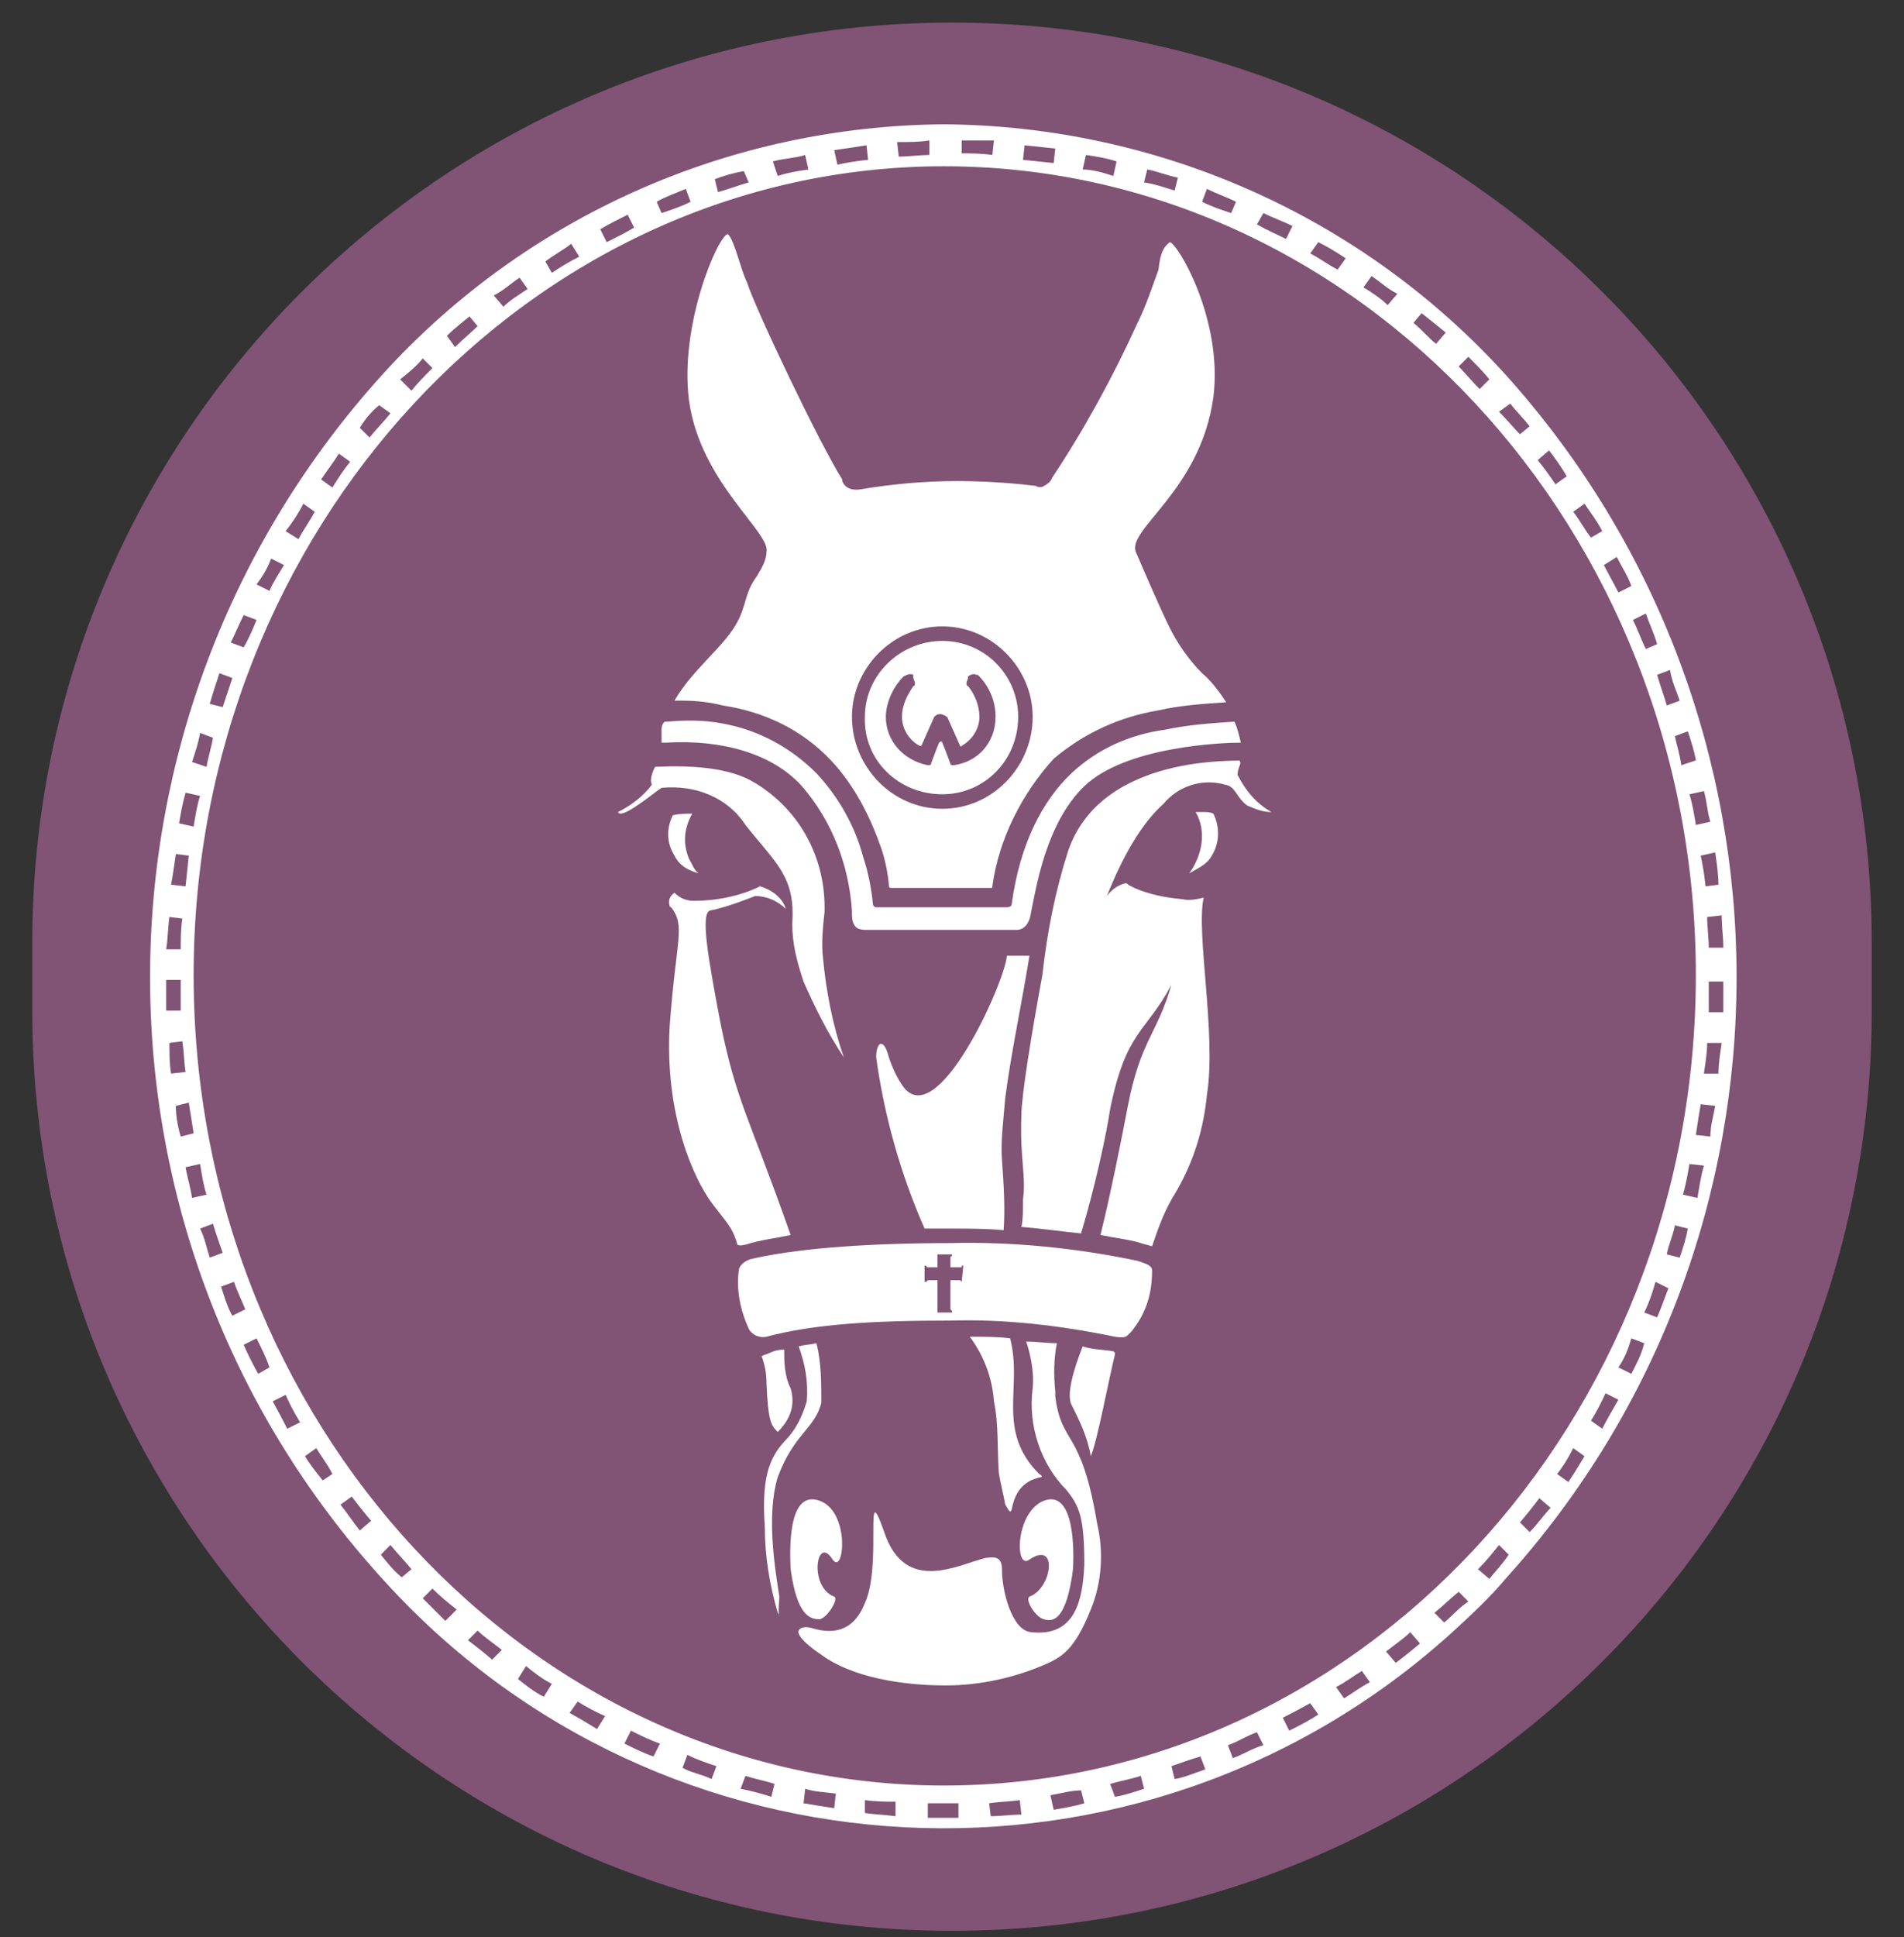 <svg version="1.2" xmlns="http://www.w3.org/2000/svg" viewBox="0 0 118 120" width="118" height="120"><rect x="0" y="0" width="118" height="120" fill="#333333" stroke="none"/><style>.a{fill:#815374}.b{fill:#fff}</style><path fill-rule="evenodd" class="a" d="m59 1.4c31.5 0 57 25.5 57 57v4.2c0 31.5-25.5 57-57 57-31.5 0-57-25.5-57-57v-4.2c0-31.5 25.5-57 57-57z"/><path class="b" d="m58.5 7.7c-13.3 0.1-25.9 5.7-34.8 15.5-19.2 21.2-19.2 53.5 0 74.6 17.3 19.2 47 20.7 66.2 3.4 1.2-1.1 2.4-2.2 3.4-3.4 19.1-21.1 19.1-53.4 0-74.6-8.9-9.8-21.5-15.4-34.8-15.5zm0 2.6c25.7 0 46.6 22.5 46.6 50.1 0 27.7-20.9 50.2-46.6 50.2-25.6 0-46.5-22.5-46.5-50.2 0-27.6 20.9-50.1 46.5-50.1zm29.6 9.1c0.4 0.3 1 0.8 1.5 1.2l-0.6 0.7c-0.5-0.4-0.9-0.9-1.4-1.3zm-3.1-2.3c0.6 0.4 1 0.8 1.6 1.1l-0.6 0.7c-0.4-0.4-1-0.8-1.5-1.1zm-3.3-2.1c0.6 0.3 1.1 0.6 1.7 1l-0.5 0.7c-0.6-0.3-1.1-0.7-1.7-1zm-3.4-1.8c0.6 0.3 1.2 0.5 1.8 0.8l-0.4 0.8c-0.6-0.3-1.1-0.5-1.8-0.9zm-3.5-1.5c0.6 0.3 1.2 0.5 1.8 0.8l-0.3 0.7c-0.6-0.2-1.2-0.4-1.8-0.7zm-3.7-1.2c0.6 0.1 1.3 0.4 1.9 0.5l-0.2 0.8c-0.7-0.2-1.2-0.4-1.9-0.5zm-3.8-0.9c0.7 0.1 1.3 0.2 1.9 0.4l-0.2 0.9c-0.6-0.2-1.3-0.4-1.9-0.4zm-3.8-0.6q1 0.1 1.9 0.2l-0.1 0.9q-1-0.1-1.9-0.2zm-3.9-0.3c0.6 0 1.2 0 2 0l-0.1 0.9c-0.7-0.1-1.3-0.1-1.9-0.1zm-2 0v0.9c-0.6 0-1.3 0.1-1.9 0.1l-0.1-0.9c0.7 0 1.4 0 2-0.1zm-3.9 0.3l0.1 0.9q-1 0.1-1.9 0.3l-0.2-0.9c0.7-0.1 1.4-0.2 2-0.3zm-3.8 0.6l0.2 0.9c-0.7 0.1-1.3 0.2-1.9 0.4l-0.3-0.9c0.7-0.2 1.4-0.2 2-0.4zm-3.8 1l0.3 0.7c-0.7 0.2-1.2 0.4-1.9 0.6l-0.2-0.8c0.5-0.2 1.2-0.4 1.8-0.5zm-3.6 1.1l0.3 0.8c-0.6 0.3-1.2 0.5-1.8 0.7l-0.3-0.7c0.5-0.3 1.1-0.5 1.8-0.8zm-3.6 1.6l0.4 0.8c-0.5 0.3-1.1 0.6-1.7 0.9l-0.4-0.8c0.5-0.3 1.1-0.6 1.7-0.9zm-3.5 1.8l0.5 0.8c-0.6 0.3-1.1 0.6-1.7 1l-0.4-0.7c0.5-0.4 1.1-0.7 1.6-1.1zm-3.2 2.1l0.5 0.7c-0.6 0.4-1.1 0.7-1.5 1.1l-0.6-0.7c0.6-0.3 1-0.7 1.6-1.1zm-3.1 2.4l0.5 0.6c-0.4 0.4-0.9 0.8-1.4 1.3l-0.5-0.7c0.4-0.4 0.9-0.8 1.4-1.2zm-2.9 2.6l0.6 0.6c-0.5 0.5-0.9 0.9-1.3 1.4l-0.7-0.7c0.5-0.4 1-0.8 1.4-1.3zm64.8-0.1c0.5 0.5 1 1 1.3 1.4l-0.6 0.6c-0.5-0.5-0.9-1-1.3-1.4zm-67.5 3l0.7 0.5c-0.4 0.5-0.9 1-1.3 1.5l-0.6-0.6c0.3-0.5 0.7-1 1.2-1.4zm-2.5 3l0.7 0.5c-0.4 0.5-0.8 1.1-1.1 1.6l-0.7-0.5c0.4-0.6 0.8-1.1 1.1-1.6zm-2.2 3.1l0.7 0.5c-0.3 0.6-0.7 1.1-1 1.7l-0.8-0.5c0.4-0.5 0.8-1.1 1.1-1.7zm-2 3.4l0.8 0.4c-0.3 0.5-0.7 1.1-0.9 1.6l-0.8-0.4c0.3-0.4 0.7-1 0.9-1.6zm-1.7 3.5l0.8 0.3c-0.2 0.5-0.5 1.2-0.8 1.7l-0.8-0.3c0.3-0.6 0.5-1.1 0.8-1.7zm-1.5 3.6l0.8 0.3q-0.3 0.9-0.6 1.8l-0.8-0.2c0.2-0.7 0.4-1.3 0.6-1.9zm-1.2 3.7l0.8 0.3c-0.1 0.6-0.3 1.2-0.4 1.8l-0.9-0.3c0.2-0.6 0.4-1.2 0.5-1.8zm-0.9 3.7l0.9 0.2c-0.2 0.6-0.3 1.3-0.4 1.9l-0.9-0.2c0.1-0.6 0.2-1.2 0.4-1.9zm-0.6 3.8l0.8 0.1q-0.1 1-0.2 1.9l-0.9-0.1c0.1-0.5 0.2-1.2 0.3-1.9zm-0.4 3.9l0.8 0.1c-0.1 0.6-0.1 1.3-0.1 1.9h-0.9c0.1-0.6 0.1-1.3 0.2-2zm-0.2 3.9h0.9q0 0.9 0 1.9h-0.9c0-0.6 0-1.3 0-1.9zm0.2 3.9l0.8-0.1c0.1 0.6 0.1 1.3 0.2 1.9l-0.9 0.1c-0.1-0.6-0.1-1.3-0.1-1.9zm0.4 3.9l0.8-0.2c0.1 0.6 0.2 1.3 0.3 1.9l-0.8 0.2c-0.2-0.7-0.3-1.3-0.3-1.9zm0.6 3.8l0.9-0.2c0.1 0.6 0.2 1.3 0.4 1.9l-0.9 0.2c-0.1-0.7-0.3-1.3-0.4-1.9zm0.9 3.8l0.8-0.3c0.2 0.7 0.4 1.2 0.6 1.8l-0.8 0.3c-0.2-0.6-0.3-1.2-0.6-1.8zm1.3 3.6l0.8-0.3c0.2 0.6 0.5 1.2 0.7 1.7l-0.8 0.4c-0.3-0.5-0.5-1.2-0.7-1.8zm2.3 5.4q-0.5-0.9-0.9-1.8l0.8-0.4c0.3 0.6 0.6 1.2 0.8 1.8zm1.8 3.4q-0.4-0.8-0.9-1.7l0.8-0.4q0.4 0.9 0.9 1.7zm2.2 3.2c-0.4-0.5-0.8-1-1.1-1.5l0.7-0.5c0.3 0.5 0.7 1 1 1.6zm2.3 3.1c-0.4-0.5-0.8-1.1-1.2-1.6l0.7-0.5q0.6 0.8 1.2 1.5zm2.6 2.9c-0.5-0.4-0.9-0.9-1.3-1.4l0.6-0.6c0.4 0.5 0.9 1 1.3 1.5zm2.7 2.7c-0.4-0.4-0.9-0.9-1.4-1.4l0.6-0.6c0.5 0.5 1 0.9 1.5 1.3zm2.9 2.4q-0.7-0.6-1.5-1.2l0.6-0.6c0.4 0.4 1 0.8 1.5 1.2zm3.2 2.3c-0.6-0.3-1.1-0.7-1.6-1.1l0.5-0.8c0.5 0.4 1 0.8 1.6 1.1zm3.3 2q-0.8-0.5-1.7-1l0.5-0.7q0.8 0.5 1.7 0.9zm3.5 1.7c-0.6-0.2-1.2-0.5-1.8-0.8l0.4-0.8c0.6 0.3 1.2 0.6 1.8 0.8zm3.6 1.4c-0.6-0.3-1.3-0.4-1.8-0.7l0.3-0.8c0.6 0.3 1.2 0.5 1.8 0.7zm3.7 1.1q-0.9-0.3-1.9-0.5l0.3-0.8c0.6 0.2 1.2 0.3 1.8 0.5zm3.9 0.7c-0.7-0.1-1.3-0.2-1.9-0.3l0.1-0.9c0.6 0.2 1.2 0.2 1.9 0.3zm3.8 0.5c-0.7-0.1-1.3-0.1-1.9-0.2v-0.8c0.7 0.1 1.3 0.1 1.9 0.1zm3 0.1q-0.5 0-1 0v-0.9q1 0 1.9 0v0.9q-0.5 0-0.9 0zm2.9-0.1l-0.1-0.8c0.6-0.1 1.3-0.1 1.9-0.2l0.1 0.9c-0.6 0-1.3 0.1-1.9 0.1zm3.9-0.4l-0.2-0.9c0.6-0.1 1.3-0.3 1.9-0.3l0.2 0.8c-0.7 0.2-1.3 0.3-1.9 0.4zm3.8-0.8l-0.3-0.8c0.7-0.2 1.3-0.3 1.9-0.5l0.2 0.8c-0.6 0.2-1.2 0.4-1.8 0.5zm3.7-1.1l-0.2-0.8c0.6-0.2 1.1-0.4 1.8-0.6l0.3 0.8c-0.6 0.2-1.3 0.5-1.9 0.6zm3.6-1.3l-0.3-0.8c0.6-0.2 1.2-0.6 1.8-0.8l0.4 0.8c-0.7 0.2-1.3 0.6-1.9 0.8zm3.5-1.7l-0.4-0.8q0.8-0.4 1.7-0.9l0.5 0.7c-0.6 0.4-1.2 0.7-1.8 1zm3.4-2l-0.5-0.7c0.6-0.3 1.1-0.7 1.6-1l0.5 0.7c-0.6 0.3-1.1 0.7-1.6 1zm3.2-2.2l-0.6-0.7c0.5-0.4 1.1-0.8 1.5-1.2l0.6 0.7q-0.7 0.6-1.5 1.2zm3-2.5l-0.6-0.6c0.5-0.4 1-0.9 1.5-1.3l0.6 0.6c-0.6 0.4-1 0.9-1.5 1.3zm2.8-2.7l-0.7-0.6c0.5-0.5 0.9-1 1.3-1.5l0.6 0.6c-0.4 0.6-0.8 1-1.2 1.5zm2.5-2.9l-0.6-0.6q0.6-0.7 1.2-1.5l0.7 0.6c-0.4 0.4-0.8 1-1.3 1.5zm2.4-3.1l-0.7-0.5c0.4-0.5 0.7-1 1-1.6l0.7 0.5c-0.3 0.5-0.6 1-1 1.6zm2.1-3.3l-0.7-0.5q0.5-0.8 0.9-1.7l0.8 0.4c-0.4 0.7-0.7 1.2-1 1.8zm1.8-3.4l-0.8-0.4c0.4-0.6 0.6-1.1 0.8-1.8l0.8 0.3c-0.2 0.8-0.5 1.3-0.8 1.9zm1.6-3.5l-0.8-0.3c0.3-0.6 0.5-1.2 0.7-1.9l0.8 0.4c-0.2 0.5-0.4 1.1-0.7 1.8zm1.4-3.7l-0.8-0.2c0.1-0.6 0.4-1.2 0.5-1.8l0.8 0.2c-0.1 0.6-0.3 1.2-0.5 1.8zm1.1-3.7l-0.9-0.2c0.2-0.7 0.3-1.3 0.4-1.9l0.9 0.1c-0.2 0.7-0.3 1.4-0.4 2zm0.8-3.8l-0.9-0.1c0.1-0.7 0.2-1.3 0.3-1.9l0.9 0.1c-0.1 0.6-0.3 1.2-0.3 1.9zm0.5-3.9h-0.9c0.1-0.7 0.2-1.3 0.2-1.9h0.9c-0.1 0.7-0.2 1.3-0.2 1.9zm0.3-5.7c0 0.6 0 1.2 0 1.9h-0.9q0-0.9 0-1.9zm0-2.1h-0.9c0-0.6-0.1-1.3-0.1-1.9l0.9-0.1c0 0.7 0.1 1.3 0.1 2zm-0.3-3.9l-0.8 0.1q-0.1-1-0.3-1.9l0.9-0.2c0.1 0.7 0.2 1.4 0.2 2zm-0.5-3.9l-0.9 0.2c-0.1-0.6-0.2-1.3-0.4-1.9l0.9-0.2c0.2 0.7 0.2 1.3 0.4 1.9zm-0.9-3.8l-0.9 0.3c-0.1-0.7-0.3-1.3-0.4-1.8l0.8-0.3c0.2 0.6 0.4 1.2 0.5 1.8zm-1-3.7l-0.8 0.3c-0.2-0.7-0.4-1.2-0.6-1.9l0.8-0.3c0.1 0.7 0.4 1.3 0.6 1.9zm-2.1-5.4c0.2 0.6 0.5 1.2 0.7 1.9l-0.7 0.3c-0.3-0.6-0.5-1.2-0.8-1.8zm-1.8-3.5c0.3 0.6 0.7 1.2 0.9 1.8l-0.8 0.4c-0.3-0.6-0.6-1.1-0.9-1.7zm-2-3.3c0.4 0.6 0.8 1.1 1.1 1.7l-0.7 0.4c-0.4-0.5-0.7-1.1-1.1-1.6zm-2.2-3.3c0.4 0.5 0.8 1.1 1.1 1.6l-0.7 0.5c-0.4-0.6-0.7-1-1.1-1.5zm-1.2-1.5l-0.6 0.5c-0.4-0.4-0.8-0.9-1.3-1.4l0.7-0.5c0.3 0.4 0.8 0.9 1.2 1.4z"/><path class="b" d="m73.7 54.1c0.3-0.2 1.1-0.5 1.4-1.1 0.5-0.8 0.5-1.8 0.1-2.6-0.2-0.1-0.4-0.1-0.6-0.1h-0.5c0.7 1.2 0.4 2.7-0.4 3.8z"/><path class="b" d="m42.9 50.4c-0.4 0-0.8 0-1.2 0.1-0.4 0.8-0.4 1.7 0.1 2.5 0.3 0.6 0.8 0.9 1.5 1.1-0.3-0.2-0.4-0.6-0.6-0.9-0.4-1-0.3-1.9 0.2-2.8z"/><path class="b" d="m41 48.8c2.1-0.2 4.1 0.6 5.2 2.3 1.9 2.4 3.1 3.2 2.9 6.1 0 1.3 0.3 2.4 0.7 3.6 0.7 1.6 1.5 3.2 2.5 4.7-0.7-2-1.1-4.1-1.3-6.2-0.1-0.9 0-1.9 0.1-2.8 0.1-3.3-1.5-6.3-4.3-8-1.6-1-4.1-1.1-6.2-1 0 0-0.4 0.7-0.2 1.1-0.5 0.7-1.3 1.3-2.1 1.7 0.2 0.5 2.1-1.1 2.7-1.5z"/><path class="b" d="m63.8 98.9c-0.3 0.2 0.4 1.3 0.9 1.4 0.6 0.2 1.4 0 1.8-3.1 0.1-1.9-0.1-5-1.9-4.2-1.7 0.8-1.7 4.3-0.8 3.6 1.8-1.2 1.4 1.8 0 2.3z"/><path class="b" d="m50.8 100.3c0.5-0.1 1.2-1.3 0.9-1.4-1.6-0.6-1.1-3.9-0.1-2.3 0.7 1 1.1-2.8-0.7-3.6-1.9-0.8-2 2.3-1.9 4.2 0.4 2.9 1.2 3.1 1.8 3.1z"/><path class="b" d="m62.6 82.9c-0.7-0.1-1.6-0.1-2.5-0.1 0.9 1.2 1.4 2.6 1.5 4 0.3 1.4 0.2 3.2 0.3 4.4 0.1 0.7 0.3 1.4 0.4 2 0.2 0.3 0.3 0.6 0.4 0.3 0.3-1.7 1.4-1.9 1.8-2 0.1 0 0.1-0.1-0.1-0.2-2.7-2.7-1-5.4-1.8-8.4z"/><path class="b" d="m48.3 98.9c-0.3-1.9-0.8-5.1-0.1-7.4 1-2.7 2.3-3 2.7-4.6 0-1.3 0-2.5-0.3-3.7-0.4 0.1-0.8 0.1-1.1 0.2 0.4 1.1 0.6 2.2 0.5 3.4-0.3 1-0.7 1.8-1.4 2.5-1 1.1-1.4 2.4-1.2 5.3 0 1.8 0.3 3.6 0.8 5.3 0 0 0.1 0.1 0.1 0.2-0.1-0.2 0-1 0-1.2z"/><path class="b" d="m49 86c-0.4-0.8-0.4-1.7-0.4-2.4-0.4 0-0.7 0.1-0.9 0.2-0.2 0.1-0.3 0.1-0.5 0.2q0.3 0.8 0.3 1.6c0.1 2.5 0.3 2.7 0.7 3.1 0.8-0.8 1.1-1.7 0.8-2.7z"/><path class="b" d="m49.7 48.7c1.9 2.2 2.9 4.9 3.1 7.7v0.2c0 0.9 0.4 1 0.9 1h9.3c0.4 0 0.8-0.3 0.9-1.1 0.3-1.4 0.9-5.5 3.3-7.8 2.6-2.5 8.7-2.7 9.7-2.7-0.1-0.4-0.2-0.9-0.4-1.3-1.5 0.1-2.9 0.2-4.3 0.5-2.2 0.3-4.2 1.2-5.8 2.7-1.8 1.7-3.2 4.4-3.7 8.1 0 0.1-0.1 0.2-0.3 0.2h-8.1c-0.1 0-0.2-0.1-0.2-0.2-0.1-1-0.3-2-0.6-2.9-0.5-1.9-1.5-3.7-2.9-5.2-1.6-1.6-3.6-2.7-5.9-3.1-1.1-0.2-2.2-0.2-3.3-0.1h-0.2l-0.1 0.1c-0.1 0.2-0.1 0.3-0.1 0.4 0 0.2 0 0.3 0 0.4v0.4h0.3c3.5-0.2 6.6 0.7 8.4 2.7z"/><path class="b" d="m45.6 38.7c-0.8 1.4-2.7 2.8-3.8 4.7 0.1 0 0.3 0 0.5 0 0.9 0 1.7 0.1 2.5 0.3 2.6 0.4 4.9 1.5 6.7 3.4 1.5 1.6 2.5 3.6 3.2 5.7q0.3 1 0.4 2.1c0 0.1 0.1 0.1 0.1 0.1h6.2c0.1 0 0.1 0 0.1-0.1 0.4-2.9 1.8-5.7 3.8-7.9 1.9-1.6 4.1-2.6 6.5-3 1.3-0.3 2.7-0.4 4.2-0.5-0.4-0.6-0.9-1.3-1.5-1.8-0.8-0.8-1.5-1.8-2-2.8-0.6-1.2-1.8-4-2.1-4.7-0.6-1.4 4-3.8 4.8-9.6 0.6-4.8-2.2-9.5-2.7-9.6-0.4 0.3-0.6 0.7-0.7 1.7-0.4 1.1-0.8 2.3-1.3 3.3-1.5 3.3-3.3 6.6-5.3 9.6q-0.1 0.3-0.5 0.5c-0.1 0.1-0.4 0.1-0.5 0-1.6-0.2-3.3-0.3-4.9-0.3q-2.9 0-5.9 0.5c-0.5 0.1-1 0-1.2-0.5 0 0 0 0 0-0.1-1.4-2.2-5.4-10.6-5.9-12.2-0.4-0.8-0.8-2.7-1.2-3-0.6 0.1-3 5.6-2.4 10.3 0.7 5.1 5.1 8.2 4.8 9.4 0 0.5-0.3 1-0.6 1.5-0.8 1.1-0.6 1.8-1.3 3zm12.8 0.1c3.1 0 5.6 2.6 5.6 5.6 0 3.1-2.5 5.7-5.6 5.7-3.1 0-5.6-2.6-5.6-5.7 0-3 2.5-5.6 5.6-5.6z"/><path class="b" d="m58.4 49.2c2.6 0 4.7-2.1 4.7-4.8 0-2.6-2.1-4.7-4.7-4.7-2.6 0-4.8 2.1-4.8 4.7-0.1 2.7 2.1 4.8 4.8 4.8zm-2.4-7.3c0.2-0.1 0.4-0.2 0.6-0.1v0.1c0 0.2 0.1 0.3 0.1 0.4 0 0.1 0 0.2-0.1 0.2-0.4 0.6-0.7 1.2-0.7 1.9 0 0.8 0.5 1.5 1.1 1.8h0.1l0.8-1.8c0.2-0.2 0.4-0.2 0.6-0.1 0.1 0 0.1 0.1 0.2 0.1l0.8 1.8c0 0 0.1 0.1 0.1 0 0.7-0.4 1.1-1.1 1.1-1.8 0-0.7-0.3-1.4-0.7-1.9-0.1 0-0.1-0.1-0.1-0.2 0-0.1 0.1-0.2 0.1-0.4 0.1-0.1 0.4-0.2 0.5-0.1 0.1 0 0.1 0 0.1 0 0.7 0.7 1.1 1.6 1.1 2.6 0 1.6-1.1 2.8-2.6 3-0.1 0-0.2 0-0.2-0.1l-0.3-0.8-0.2-0.5c0-0.1-0.1-0.1-0.2 0l-0.2 0.5-0.3 0.8c0 0.1-0.1 0.1-0.2 0.1-1.5-0.3-2.6-1.5-2.6-3 0-0.8 0.4-1.8 1.1-2.5z"/><path class="b" d="m70.5 78.1c-3.8-0.8-7.8-1.2-11.6-1.1-5.7 0-9.9 0.4-12.4 1-0.3 0.1-0.6 0.3-0.7 0.6-0.2 1.3 0.1 2.6 0.6 3.7 0.2 0.4 0.7 0.6 1.1 0.5 3-0.8 6.7-1 11.4-1 3.4-0.1 6.8 0.3 10.2 1 0.7 0.1 0.7 0 1-0.3 0.9-1.1 1.3-2.3 1.3-3.8 0-0.3-0.3-0.4-0.9-0.6zm-10.9 1.3c0-0.1 0 0 0 0l-0.1-0.1h-0.6v1.7 0.1l0.1 0.1v0.1h-0.9v-0.1c0 0 0 0 0-0.1v-0.1-1.7h-0.5-0.1l-0.1 0.1h-0.1v-1h0.1c0 0 0 0.1 0.1 0.1h0.1 0.5v-0.6-0.1-0.1h0.9v0.1c0 0-0.1 0-0.1 0.1v0.6h0.6 0.1v-0.1h0.1z"/><path class="b" d="m46.2 77.1c0.9-0.3 1.9-0.4 2.8-0.6-2.6-7.4-3.4-8.3-4.4-13.4-0.7-3.7-1.2-6.5-0.6-6.7 1.1-0.2 2.8-0.9 2.8-0.9 0.7 0 1.4 0.3 1.9 0.8-0.2-0.7-0.9-1.2-1.6-1.4-1.2 0.6-2.7 0.9-4.1 0.9q-0.7 0-1.2-0.5c-0.3 0.2-0.4 0.5-0.3 0.8 0 0.1 0.1 0.1 0.1 0.1 0.9 1.2 0.3 1.9-0.1 7.4-0.3 5.5 1.5 9.4 2.6 10.9 0.9 1.2 1.3 1.5 1.6 2.6 0.2 0.1 0.4 0 0.5 0z"/><path class="b" d="m63.8 59.2c-0.3 0-1.2 0-1.4 0-0.1 1.6-4.4 11.2-6.5 8-0.4-0.6-0.7-1.3-0.9-2-0.3-0.9-0.7-0.6-0.7 0.3 0.5 3.6 1.5 7.2 3 10.6 0.6 0 1.1 0 1.6 0 1.1 0 2.2 0 3.3 0.1 0.1-1.4 0-2.9-0.1-4.3-0.1-1.2 0.1-2.6 0.2-3.9 0.4-3 1-5.7 1.5-8.8z"/><path class="b" d="m66.2 52.7c-0.8 2.5-1.3 5-1.6 7.7-0.7 3.8-1.3 7.5-1.3 8.7-0.1 2.7 0.3 3.7 0.1 5.2 0 0.6 0 1.3-0.1 1.7 1.3 0.1 2.6 0.3 3.7 0.4 0.9-3 1.6-6.3 1.8-7.7 1-4.9 2.2-4.7 3.8-7.7-0.9 3.1-1.9 3.4-2.7 7.5-0.4 2.1-1.1 5.6-1.7 8 1 0.2 1.9 0.3 2.5 0.5 0.3 0.1 0.4 0.1 0.7 0.2 0.4-1.2 0.8-2.3 1.5-3.4 1.1-1.9 1.7-3.9 1.9-6 0.6-3.7-0.7-10.1-0.2-12.2-0.4 0.1-0.9 0.2-1.3 0.1-1.1-0.1-2.1-0.3-3-0.7-0.2-0.1-0.4-0.2-0.5-0.3-0.5 0.1-0.9 0.4-1.2 0.8 0.6-1.5 1.8-4.2 3.5-5.7 0.9-1.1 2.4-1.6 3.8-1.2 0.7 0.1 0.7 0.8 1.4 1.3 0.5 0.2 0.9 0.4 1.5 0.4-0.9-0.5-1.6-1.3-2.1-2.3 0-0.5 0.3-0.7 0.1-0.9 0.1 0.1-8.5-0.5-10.6 5.6z"/><path class="b" d="m67.1 83.4c-0.6 1.5-1 3-0.7 3.6 0.5 1 1 2 1.2 3.2 0.4-0.9 1.1-4.7 1.5-6.3v-0.1l-0.1-0.1c-0.6-0.1-1.3-0.1-1.9-0.3z"/><path class="b" d="m65.4 86.5q0-0.1 0-0.3c-0.1-1-0.1-2 0.1-3-0.6 0-1.3-0.1-1.9-0.1 0.3 0.9 0.5 2 0.4 2.9-0.3 2.3 0.5 4.7 2.1 6.3 0.8 1 1.1 1.7 1.1 4.6-0.1 2.3-0.6 4.5-3.3 4.2-1.2-0.1-1.8-2.6-1.8-3.8 0-0.8-0.3-0.9-1-0.8-1.7 0.4-5 2.3-6.3-1.6-1.3-3.7-0.1 2-1.2 4.4-0.4 1-1.2 2.1-3.1 1.6-0.6-0.2-0.9-0.1-1 0.1-0.1 0.2 0.2 0.7 1.4 1.5 1.9 1.4 5 1.9 7.7 1.9 2.2 0 4.4-0.5 6.4-1.4 0.8-0.4 1.6-0.8 2.6-3.3 0.7-1.7 0.8-3.6 0.4-5.3-1-6-2.2-4.8-2.6-7.9z"/></svg>